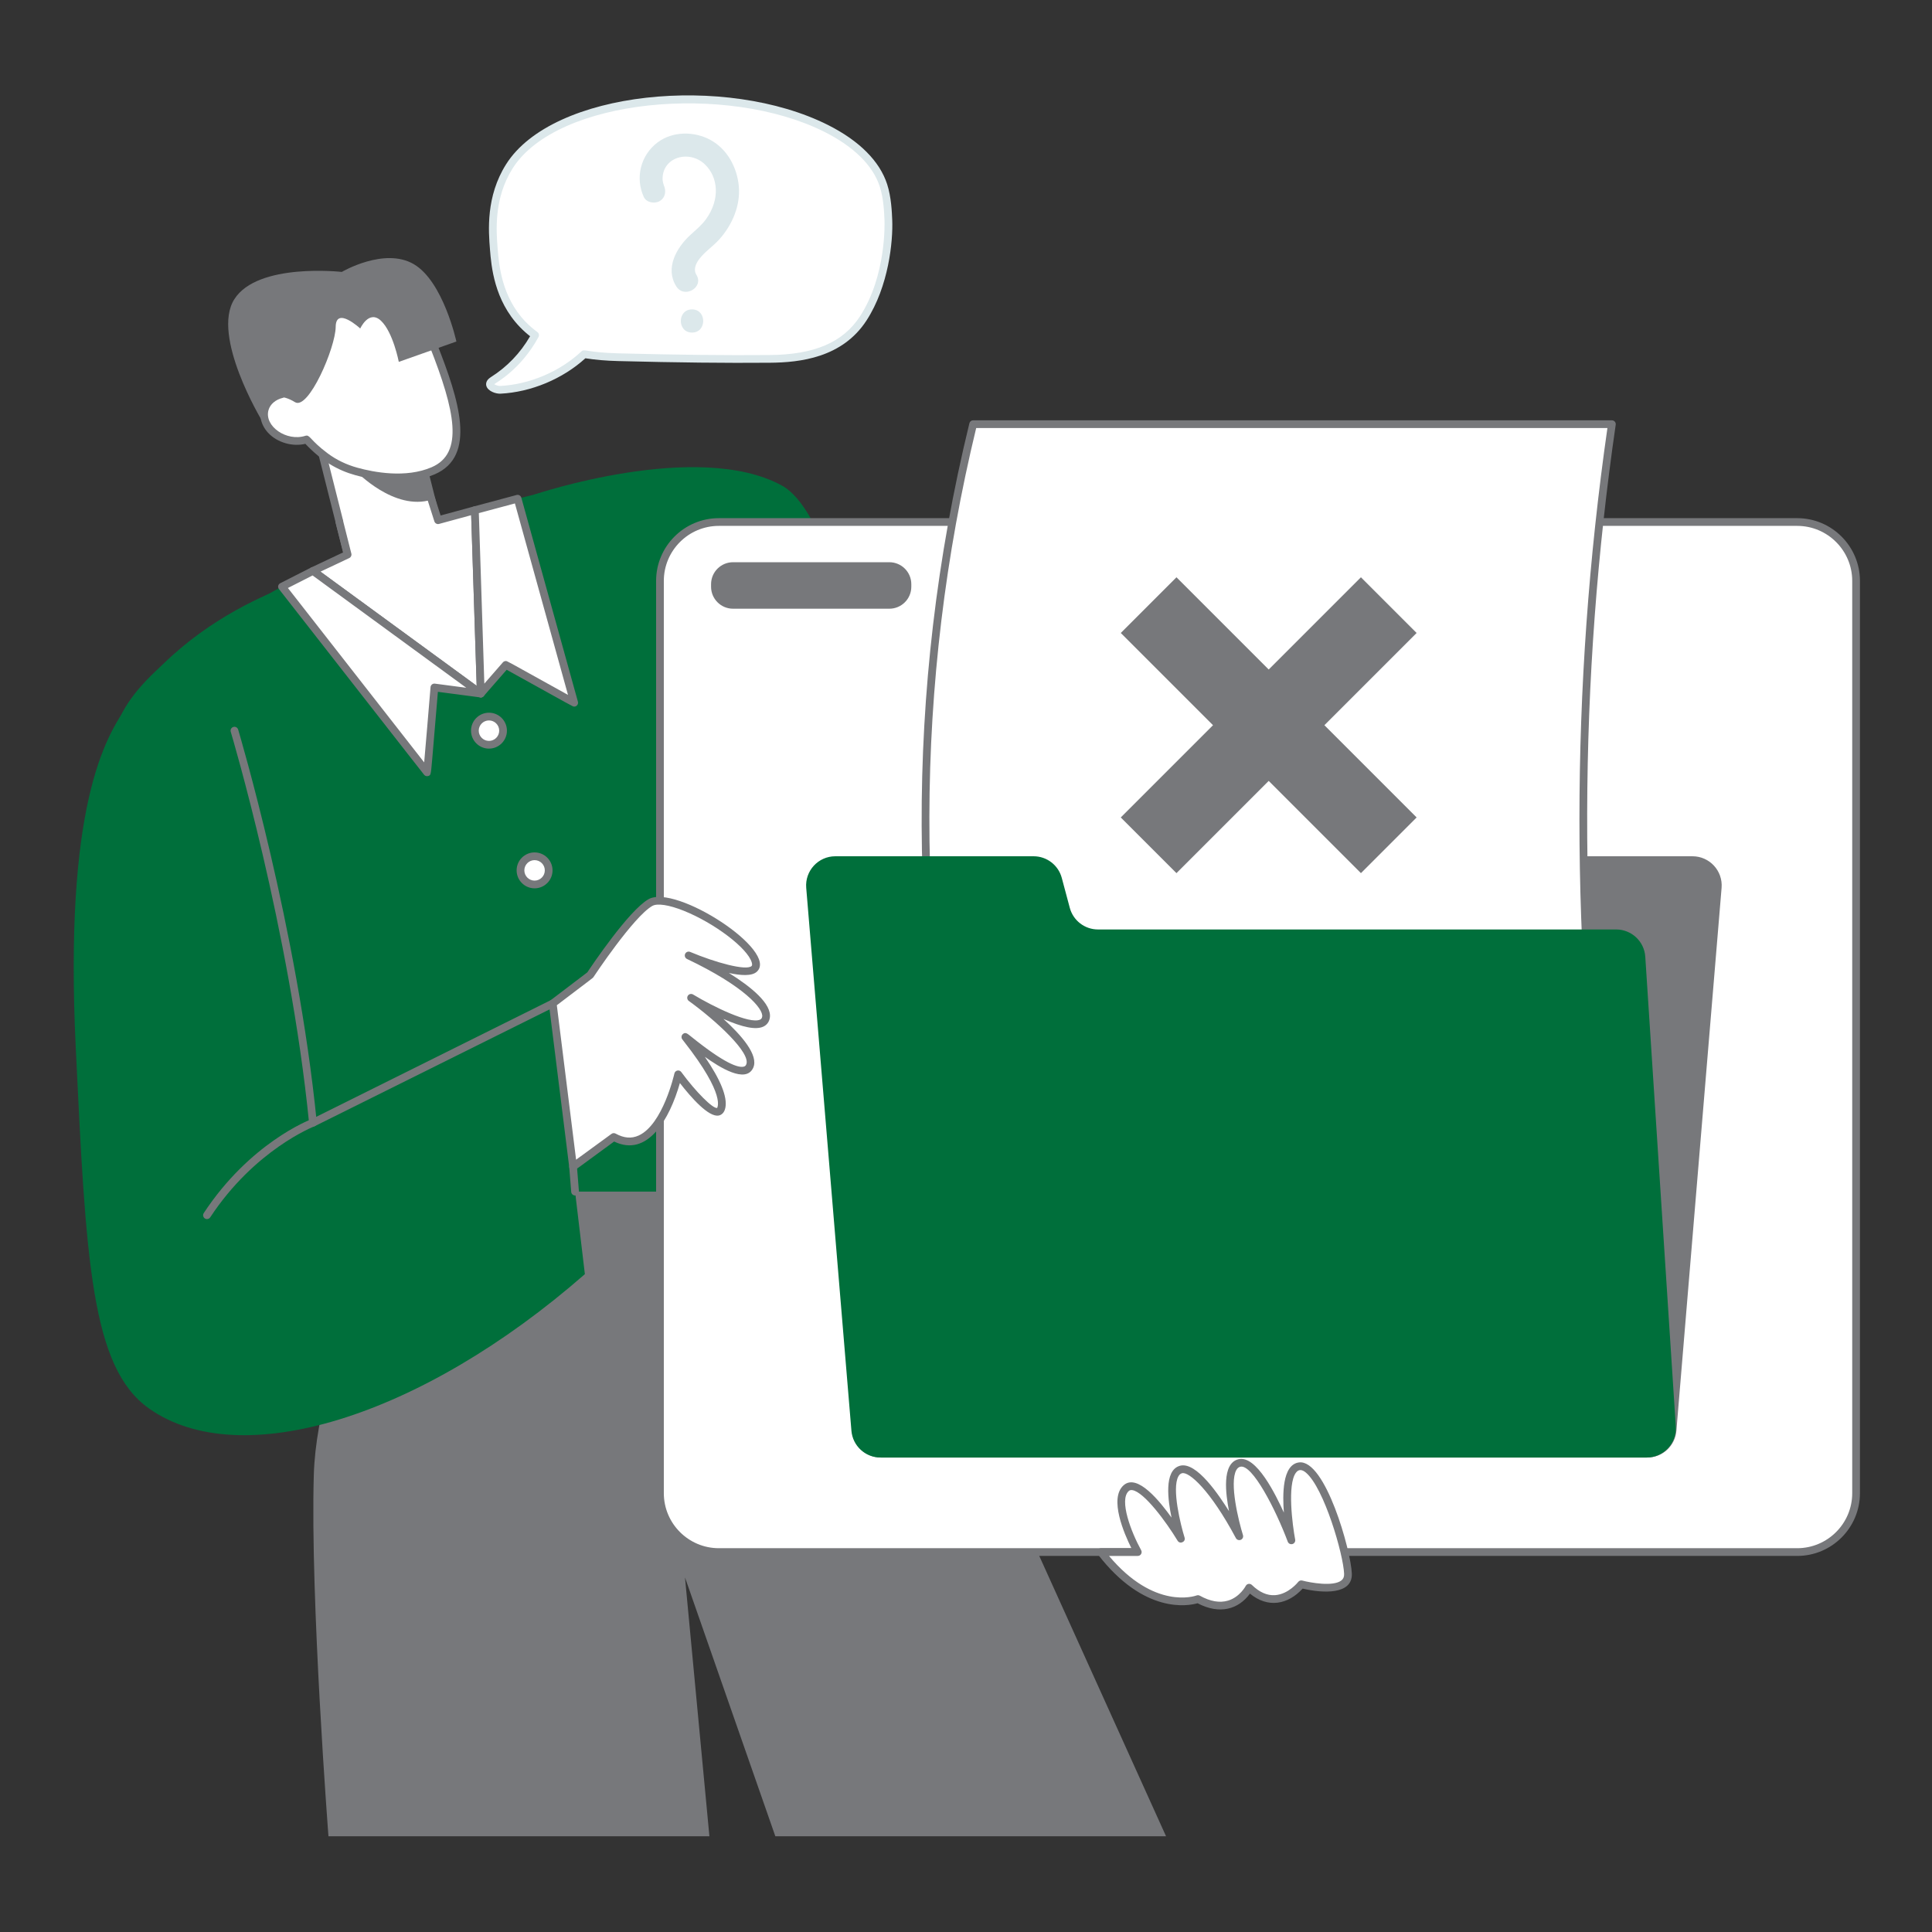<?xml version="1.0" encoding="UTF-8" standalone="no"?> <svg xmlns="http://www.w3.org/2000/svg" xmlns:xlink="http://www.w3.org/1999/xlink" xmlns:serif="http://www.serif.com/" width="100%" height="100%" viewBox="0 0 2000 2000" version="1.1" xml:space="preserve" style="fill-rule:evenodd;clip-rule:evenodd;stroke-linejoin:round;stroke-miterlimit:2;"><rect x="0" y="0" width="2000" height="2000" fill="#333333" stroke="none"/><g><path d="M553.394,511.885c-0,0 168.991,-56.987 256.115,-9.181c87.123,47.806 131.091,506.366 131.091,506.366l-177.948,50.82l-209.258,-548.005Z" style="fill:#006f3b;fill-rule:nonzero;"></path><path d="M464.34,587.156l-95.073,23.97l-44.804,-177.706l95.072,-23.971l44.805,177.707Z" style="fill:#fff;fill-rule:nonzero;"></path><path d="M329.318,436.323l42.852,169.949l87.316,-22.02l-42.851,-169.949l-87.317,22.02Zm39.949,178.804c-1.838,-0 -3.436,-1.255 -3.879,-3.023l-44.804,-177.707c-0.539,-2.141 0.758,-4.317 2.902,-4.856l95.074,-23.972c2.085,-0.548 4.314,0.734 4.856,2.902l44.804,177.707c0.54,2.141 -0.757,4.316 -2.902,4.855c-95.97,24.199 -95.267,24.094 -96.051,24.094Z" style="fill:#77787b;fill-rule:nonzero;"></path><path d="M405.772,554.301c0,0 -291.534,115.021 -287.742,217.402c3.792,102.382 305.88,475.247 305.88,475.247l481.38,0c-0,0 -83.231,-715.402 -152.749,-750.792c-69.518,-35.39 -346.769,58.143 -346.769,58.143Z" style="fill:#006f3b;fill-rule:nonzero;"></path><path d="M423.91,1233.55c0,-0 -95.26,165.58 -99.052,293.24c-3.792,127.66 15.167,374.13 15.167,374.13l394.357,-0l-25.279,-267.96l93.533,267.96l404.464,-0l-301.81,-667.37l-481.38,-0Z" style="fill:#77787b;fill-rule:nonzero;"></path><path d="M351.346,540.398l8.491,33.677l-35.883,16.947l173.751,126.963l-6.115,-189.853l-38.124,10.37l-7.09,-22.244" style="fill:#fff;fill-rule:nonzero;"></path><path d="M497.705,721.987c-2.055,0 -0.467,0.613 -176.11,-127.735c-2.448,-1.786 -2.089,-5.556 0.653,-6.847l32.906,-15.54l-7.687,-30.492c-0.539,-2.14 0.757,-4.316 2.902,-4.855c2.137,-0.528 4.316,0.758 4.855,2.902l8.493,33.68c0.468,1.851 -0.442,3.777 -2.172,4.594l-29.793,14.07l161.691,118.152l-5.687,-176.597l-33.239,9.043c-2.066,0.586 -4.207,-0.602 -4.863,-2.645l-7.09,-22.242c-0.668,-2.106 0.492,-4.356 2.598,-5.027c2.098,-0.672 4.355,0.496 5.027,2.597l5.926,18.59l34.426,-9.363c2.523,-0.681 4.965,1.174 5.047,3.73l6.113,189.856c0.075,2.267 -1.754,4.129 -3.996,4.129Z" style="fill:#77787b;fill-rule:nonzero;"></path><path d="M323.954,591.022l-32.046,16.303c-0,-0 149.866,191.87 150.182,192.186c0.316,0.316 7.584,-87.846 7.584,-87.846l48.031,6.32l-173.751,-126.963Z" style="fill:#fff;fill-rule:nonzero;"></path><path d="M298.049,608.69c18.355,23.5 115.601,147.992 141.054,180.523c1.512,-16.875 4.485,-52.398 6.582,-77.875c0.184,-2.224 2.189,-3.94 4.512,-3.637l32.504,4.278l-159.121,-116.278l-25.531,12.989Zm141.214,193.648c-0.23,-0.23 -0.488,-0.488 -150.507,-192.551c-1.551,-1.988 -0.9,-4.887 1.339,-6.027l32.047,-16.305c1.336,-0.675 2.953,-0.547 4.172,0.336l173.75,126.965c3.354,2.449 1.182,7.751 -2.883,7.195l-43.867,-5.773l-5.902,69.902c-1.438,16.266 -1.438,16.266 -3.942,17.188c-1.431,0.523 -3.09,0.192 -4.207,-0.93Z" style="fill:#77787b;fill-rule:nonzero;"></path><path d="M491.59,528.132l44.241,-11.874c19.522,70.402 39.045,140.804 58.567,211.207c-23.594,-13.061 -47.188,-26.122 -70.782,-39.183c-8.637,9.901 -17.274,19.802 -25.911,29.703l-6.115,-189.853Z" style="fill:#fff;fill-rule:nonzero;"></path><path d="M523.615,684.283c1.609,-0 0.265,-0.425 64.379,35.063l-54.957,-198.195l-37.344,10.023l5.684,176.52l19.222,-22.039c0.781,-0.895 1.891,-1.372 3.016,-1.372Zm70.781,47.18c-1.609,0 -0.247,0.436 -69.89,-38.113l-23.786,27.265c-2.388,2.734 -6.899,1.122 -7.011,-2.5l-6.114,-189.855c-0.062,-1.855 1.165,-3.512 2.961,-3.992l44.239,-11.871c2.101,-0.574 4.3,0.676 4.89,2.793l58.567,211.203c0.709,2.568 -1.232,5.07 -3.856,5.07Z" style="fill:#77787b;fill-rule:nonzero;"></path><path d="M520.771,756.381c-0,8.058 -6.531,14.591 -14.59,14.591c-8.058,0 -14.591,-6.533 -14.591,-14.591c-0,-8.059 6.533,-14.591 14.591,-14.591c8.059,0 14.59,6.532 14.59,14.591Z" style="fill:#fff;fill-rule:nonzero;"></path><path d="M506.181,745.791c-5.839,0 -10.589,4.75 -10.589,10.59c0,5.84 4.75,10.59 10.589,10.59c5.84,-0 10.59,-4.75 10.59,-10.59c-0,-5.84 -4.75,-10.59 -10.59,-10.59Zm-0,29.18c-10.25,-0 -18.589,-8.34 -18.589,-18.59c0,-10.25 8.339,-18.59 18.589,-18.59c10.25,0 18.59,8.34 18.59,18.59c-0,10.25 -8.34,18.59 -18.59,18.59Z" style="fill:#77787b;fill-rule:nonzero;"></path><path d="M567.985,900.999c-0,8.059 -6.532,14.592 -14.591,14.592c-8.058,-0 -14.591,-6.533 -14.591,-14.592c-0,-8.058 6.533,-14.591 14.591,-14.591c8.059,-0 14.591,6.533 14.591,14.591Z" style="fill:#fff;fill-rule:nonzero;"></path><path d="M553.396,890.408c-5.84,-0 -10.594,4.75 -10.594,10.59c0,5.84 4.754,10.594 10.594,10.594c5.84,0 10.59,-4.754 10.59,-10.594c0,-5.84 -4.75,-10.59 -10.59,-10.59Zm-0,29.184c-10.254,0 -18.594,-8.34 -18.594,-18.594c0,-10.25 8.34,-18.59 18.594,-18.59c10.25,-0 18.59,8.34 18.59,18.59c0,10.254 -8.34,18.594 -18.59,18.594Z" style="fill:#77787b;fill-rule:nonzero;"></path><path d="M448.759,357.661c-5.601,-14.234 -16.616,-25.664 -30.612,-31.836c-13.589,-5.994 -32.172,-11.11 -53.237,-8.492c-9.614,1.195 -30.822,3.939 -49.457,21.02c-0.951,0.872 -19.06,17.858 -23.99,41.395c-1.903,9.087 -1.676,18.627 0.375,28.212c-8.66,2.106 -15.498,7.62 -17.716,15.435c-5.647,19.889 20.764,38.763 43.258,31.549c16.851,18.438 33.471,28.09 51.449,33.07c19.504,5.402 52.249,11.101 79.585,-0.671c38.349,-16.514 24.978,-67.075 0.345,-129.682Z" style="fill:#fff;fill-rule:nonzero;"></path><path d="M339.322,469.397c8.949,6.652 19.238,11.621 30.574,14.761c17.239,4.774 50.137,11.047 76.934,-0.488c33.617,-14.476 24.238,-58.387 -1.793,-124.543c-5.242,-13.32 -15.363,-23.847 -28.504,-29.64c-17.055,-7.524 -34.258,-10.274 -51.129,-8.184c-8.801,1.09 -29.406,3.645 -47.246,20c-0.184,0.168 -18.055,16.711 -22.781,39.266c-1.742,8.324 -1.617,17.257 0.371,26.554c0.453,2.117 -0.86,4.211 -2.965,4.723c-7.547,1.836 -13.086,6.559 -14.813,12.641c-4.726,16.647 18.632,32.923 38.188,26.648c4.739,-1.518 4.446,4.354 23.164,18.262Zm28.441,22.472c-18.134,-5.024 -34.668,-14.475 -51.656,-32.418c-6.418,1.536 -13.512,1.348 -20.273,-0.57c-30.61,-8.691 -36.026,-43.71 -8.598,-53.703c-1.535,-9.109 -1.43,-17.926 0.313,-26.25c5.246,-25.051 24.394,-42.785 25.207,-43.527c19.722,-18.078 42.105,-20.852 51.664,-22.036c18.328,-2.277 36.945,0.68 55.34,8.801c26.321,11.61 32.117,34.032 32.722,34.032c22.77,57.871 41.332,115.953 -2.488,134.82c-25.351,10.912 -55.846,8.16 -82.231,0.851Z" style="fill:#77787b;fill-rule:nonzero;"></path><path d="M368.829,488.014c0,0 39.361,41.32 77.888,29.244l-6.752,-26.781c-0,0 -39.241,12.944 -71.136,-2.463Z" style="fill:#77787b;fill-rule:nonzero;"></path><path d="M282.964,411.743c-0,0 8.504,-4.061 22.408,4.576c13.903,8.637 41.921,-56.247 42.132,-77.945c0.21,-21.698 25.413,1.685 25.413,1.685c-0,-0 8.976,-19.802 21.484,-8.005c12.509,11.797 18.43,42.554 18.43,42.554l59.621,-21.066c-0,-0 -13.509,-62.145 -44.055,-80.051c-30.545,-17.907 -74.573,8.005 -74.573,8.005c0,-0 -87.003,-9.901 -111.229,28.228c-24.226,38.13 28.228,125.133 28.228,125.133c-0,0 3.267,-19.331 12.141,-23.114Z" style="fill:#77787b;fill-rule:nonzero;"></path><path d="M1860.47,1606.69l-1116.33,0c-33.66,0 -60.946,-27.29 -60.946,-60.95l0,-944.396c0,-33.66 27.286,-60.946 60.946,-60.946l1116.33,-0c33.66,-0 60.94,27.286 60.94,60.946l0,944.396c0,33.66 -27.28,60.95 -60.94,60.95Z" style="fill:#fff;fill-rule:nonzero;"></path><path d="M744.138,544.397c-31.398,-0 -56.945,25.547 -56.945,56.945l-0,944.398c-0,31.4 25.547,56.95 56.945,56.95l1116.33,0c31.39,0 56.94,-25.55 56.94,-56.95l0,-944.398c0,-31.398 -25.55,-56.945 -56.94,-56.945l-1116.33,-0Zm1116.33,1066.29l-1116.33,0c-35.812,0 -64.945,-29.14 -64.945,-64.95l-0,-944.398c-0,-35.812 29.133,-64.945 64.945,-64.945l1116.33,-0c35.81,-0 64.94,29.133 64.94,64.945l0,944.398c0,35.81 -29.13,64.95 -64.94,64.95Z" style="fill:#77787b;fill-rule:nonzero;"></path><path d="M920.631,630.139l-161.785,0c-12.566,0 -22.752,-10.186 -22.752,-22.752l-0,-2.626c-0,-12.566 10.186,-22.752 22.752,-22.752l161.785,0c12.566,0 22.753,10.186 22.753,22.752l-0,2.626c-0,12.566 -10.187,22.752 -22.753,22.752Z" style="fill:#77787b;fill-rule:nonzero;"></path><path d="M1509.34,939.776l8.28,-30.969c3.54,-13.211 15.51,-22.399 29.19,-22.399l205.27,-0c17.67,-0 31.57,15.104 30.1,32.715l-46.79,562.007c-1.31,15.65 -14.39,27.7 -30.11,27.7l-793.139,-0c-17.455,-0 -31.277,-14.75 -30.145,-32.17l31.597,-486.235c1.033,-15.89 14.222,-28.25 30.145,-28.25l536.412,0c13.68,0 25.65,-9.188 29.19,-22.399Z" style="fill:#77787b;fill-rule:nonzero;"></path><path d="M1668.62,1257.99l-661.22,-0c-63.941,-261.766 -67.555,-542.16 0,-818.896l661.22,-0c-39.46,271.549 -39.48,547.078 -0,818.896Z" style="fill:#fff;fill-rule:nonzero;"></path><path d="M1010.55,1253.99l653.45,-0c-38.62,-269.004 -38.63,-541.894 0,-810.898l-653.45,0c-63.695,262.961 -65.528,540.523 -0,810.898Zm658.07,8l-661.22,-0c-1.84,-0 -3.45,-1.26 -3.88,-3.05c-63.81,-261.221 -67.972,-542.383 0,-820.797c0.43,-1.789 2.04,-3.051 3.88,-3.051l661.22,0c2.44,0 4.31,2.172 3.96,4.574c-38.07,262.031 -40.7,537.482 -0,817.754c0.35,2.4 -1.52,4.57 -3.96,4.57Z" style="fill:#77787b;fill-rule:nonzero;"></path><path d="M1466.48,846.215l-57.65,57.654l-248.61,-248.614l57.65,-57.654l248.61,248.614Z" style="fill:#77787b;fill-rule:nonzero;"></path><path d="M1217.87,903.869l-57.65,-57.654l248.61,-248.614l57.65,57.654l-248.61,248.614Z" style="fill:#77787b;fill-rule:nonzero;"></path><path d="M1107.44,939.776l-8.29,-30.969c-3.53,-13.211 -15.5,-22.399 -29.18,-22.399l-205.267,-0c-17.673,-0 -31.571,15.104 -30.105,32.715l46.793,562.007c1.304,15.65 14.393,27.7 30.105,27.7l793.144,-0c17.45,-0 31.28,-14.75 30.14,-32.17l-31.59,-486.235c-1.04,-15.89 -14.23,-28.25 -30.15,-28.25l-536.42,0c-13.67,0 -25.64,-9.188 -29.18,-22.399Z" style="fill:#006f3b;fill-rule:nonzero;"></path><path d="M277.298,615.198c-40.733,18.161 -99.39,51.762 -144.1,113.531c-25.454,35.168 -66.632,107.435 -54.814,355.171c10.547,221.1 15.82,331.65 75.838,374.14c94.297,66.75 281.005,9.8 451.236,-139.04c-11.094,-93.39 -22.19,-186.79 -33.284,-280.18c-78.914,29.77 -157.828,59.55 -236.741,89.32c-19.379,-170.979 -38.757,-341.96 -58.135,-512.942Z" style="fill:#006f3b;fill-rule:nonzero;"></path><path d="M610.977,1009.33c-0,0 41.669,-63.199 62.314,-74.997c20.645,-11.796 100.696,34.128 108.701,60.671c8.005,26.546 -69.097,-5.899 -69.097,-5.899c0,-0 84.264,40.025 80.051,64.045c-4.214,24.01 -77.523,-20.229 -77.523,-20.229c-0,0 69.939,50.559 60.67,70.779c-9.268,20.23 -67.833,-32.09 -66.569,-30.16c1.265,1.94 41.661,50.39 37.473,72.3c-4.188,21.91 -44.959,-33.71 -44.959,-33.71c0,0 -19.899,90.59 -66.666,64.89l-42.132,30.72c-7.022,-56.31 -14.044,-112.61 -21.066,-168.92c12.934,-9.83 25.869,-19.66 38.803,-29.49Z" style="fill:#fff;fill-rule:nonzero;"></path><path d="M610.978,1009.33l0.039,0l-0.039,0Zm-34.551,31.28l19.942,159.9l36.648,-26.73c1.246,-0.91 2.922,-1.02 4.282,-0.27c8.578,4.71 16.367,5.36 23.812,1.98c25.121,-11.39 36.902,-63.69 37.02,-64.22c0.727,-3.32 5.077,-4.3 7.132,-1.51c15.122,20.63 32.809,38.24 37.184,37.18c-0.403,-0.32 10.155,-12.04 -34.629,-69.06c-0.93,-1.19 -1.5,-1.93 -1.644,-2.15c-1.075,-1.65 -0.809,-3.88 0.648,-5.2c2.617,-2.36 4.566,-0.77 8.457,2.38c34.957,28.23 48.981,32.62 54.598,31.27c1.254,-0.29 2.023,-0.93 2.578,-2.14c5.449,-11.89 -31.442,-45.67 -59.375,-65.869c-1.738,-1.26 -2.176,-3.661 -0.992,-5.451c1.175,-1.789 3.562,-2.33 5.402,-1.22c21.027,12.681 58.406,30.96 69.281,26.02c1.293,-0.59 1.961,-1.5 2.235,-3.06c1.425,-8.13 -18.446,-31.53 -77.825,-59.743c-1.964,-0.934 -2.824,-3.262 -1.937,-5.246c0.883,-1.984 3.199,-2.898 5.203,-2.055c26.168,11.008 57.914,19.734 63.59,14.624c0.676,-0.608 0.715,-1.913 0.125,-3.878c-4.461,-14.785 -38.746,-40.754 -70.555,-53.437c-15.094,-6.02 -27.176,-7.86 -32.332,-4.918c-19.59,11.195 -60.547,73.103 -60.957,73.723c-0.595,0.9 0.094,0.22 -37.891,29.08Zm16.813,171.13c-2.038,-0 -3.721,-1.52 -3.969,-3.51l-21.066,-168.91c-0.176,-1.42 0.414,-2.82 1.547,-3.68l38.265,-29.08c4.504,-6.792 42.891,-64.042 63.289,-75.698c28.141,-16.083 135.667,53.861 112.082,75.128c-5.125,4.61 -16.449,3.95 -28.832,1.23c22.446,13.98 44.907,31.93 42.332,46.62c-0.734,4.17 -3.086,7.27 -6.804,8.96c-7.598,3.46 -21.106,0.84 -41.196,-8.01c18.532,16.76 36.789,37.6 30.84,50.58c-7.683,16.77 -35.046,-0.66 -50.066,-11.37c16.262,23.75 23.406,41.39 21.265,52.59c-1.156,6.03 -4.703,7.7 -6.714,8.15c-10.5,2.37 -29.192,-19.12 -40.383,-33.58c-10.64,37.29 -33.37,77.35 -68.098,60.54c-41.892,30.55 -40.468,30.04 -42.492,30.04Z" style="fill:#77787b;fill-rule:nonzero;"></path><path d="M214.256,1261.99c-3.152,-0 -5.093,-3.52 -3.34,-6.2c47.566,-72.32 109.027,-96.28 111.621,-97.26l247.855,-123.29c1.973,-0.98 4.379,-0.179 5.364,1.801c0.984,1.979 0.175,4.38 -1.801,5.359l-248.219,123.45c-0.973,0.39 -62.07,24.29 -108.133,94.34c-0.769,1.17 -2.047,1.8 -3.347,1.8Z" style="fill:#77787b;fill-rule:nonzero;"></path><path d="M323.951,1166.27c-2.031,0 -3.77,-1.54 -3.977,-3.61c-19.91,-200.162 -80.496,-403.099 -81.105,-405.127c-0.637,-2.117 0.562,-4.347 2.68,-4.984c2.125,-0.633 4.343,0.566 4.984,2.68c0.609,2.035 61.414,205.715 81.402,406.641c0.234,2.35 -1.609,4.4 -3.984,4.4Z" style="fill:#77787b;fill-rule:nonzero;"></path><path d="M595.302,1237.55c-2.066,-0 -3.816,-1.59 -3.984,-3.68l-2.066,-25.81c-0.176,-2.21 1.468,-4.14 3.668,-4.31c2.226,-0.17 4.132,1.46 4.308,3.67l2.067,25.81c0.183,2.3 -1.626,4.32 -3.993,4.32Z" style="fill:#77787b;fill-rule:nonzero;"></path><path d="M1139.69,1606.69l38.13,0c-0,0 -28.36,-51.33 -12.09,-66.07c16.28,-14.75 56.73,52.24 56.73,52.24c-0,-0 -20.46,-65.73 -0,-71.63c20.46,-5.89 60.44,69.1 60.44,69.1c0,-0 -21.85,-70.17 0,-75.84c21.86,-5.66 53.94,80.05 53.94,80.05c-0,0 -13.95,-73.73 8.37,-76.68c22.32,-2.95 49.28,87.22 50.21,111.23c0.93,24.02 -48.35,10.96 -48.35,10.96c-0,-0 -24.65,31.95 -53.94,3.54c0,-0 -16.27,32.14 -53,11.77c0,-0 -48.83,18.24 -100.44,-48.67Z" style="fill:#fff;fill-rule:nonzero;"></path><path d="M1242.07,1651.86c10.79,5.98 20.63,7.68 29.26,5.07c12.23,-3.71 18.18,-15.04 18.24,-15.16c1.25,-2.44 4.48,-2.87 6.35,-1.05c7.84,7.6 15.93,11.2 24.11,10.58c13.93,-1.01 23.77,-13.57 23.87,-13.69c0.98,-1.28 2.64,-1.84 4.19,-1.43c8.45,2.23 32.2,6.55 40.58,-0.17c2,-1.6 2.87,-3.75 2.76,-6.76c-0.78,-20.12 -20.69,-88.9 -39.53,-104.78c-3.89,-3.29 -7.51,-3.86 -10.45,0.18c-8.94,12.37 -3.52,54.11 -0.68,69.15c0.38,2.04 -0.85,4.04 -2.85,4.6c-2.01,0.57 -4.1,-0.51 -4.83,-2.45c-12.43,-33.21 -36.77,-80.76 -49.18,-77.58c-1.72,0.44 -3.01,1.53 -4.07,3.44c-7.4,13.31 2.46,53.11 6.88,67.33c0.62,1.97 -0.37,4.08 -2.27,4.88c-1.91,0.79 -4.1,0.01 -5.08,-1.81c-26.53,-49.74 -48.61,-69.14 -55.8,-67.13c-1.58,0.45 -2.77,1.52 -3.76,3.34c-6.87,12.77 2.34,49.98 6.47,63.25c1.4,4.49 -4.82,7.28 -7.25,3.25c-11.65,-19.29 -34.69,-50.57 -46.9,-52.36c-1.54,-0.23 -2.69,0.09 -3.71,1.02c-10.14,9.18 2.53,42.39 12.9,61.18c1.48,2.67 -0.47,5.93 -3.5,5.93l-29.78,0c46.94,56 88.88,41.58 90.7,40.91c1.13,-0.4 2.33,-0.29 3.33,0.26Zm-2.35,7.82c-9.67,2.78 -55.31,11.53 -103.19,-50.55c-2.03,-2.63 -0.15,-6.44 3.16,-6.44l31.53,0c-7.42,-14.87 -23.29,-51.34 -8.18,-65.04c14.43,-13.05 38.36,17.55 49.72,33.34c-3.52,-17.12 -8.27,-48.72 8.59,-53.6c17.4,-4.97 41.24,31.61 50.93,46.96c-3.42,-17.6 -7.72,-49.24 9.62,-53.73c18.74,-4.85 39.02,37.51 47.17,55.22c-1.34,-17.88 -1.95,-49.62 15.62,-51.94c27.28,-3.52 53.82,91.44 54.73,115.04c0.85,21.95 -29.54,20.59 -50.93,15.58c-15.42,16.79 -36.11,20.4 -54.53,5.19c-11.89,16.25 -31.3,22.01 -54.24,9.97Z" style="fill:#77787b;fill-rule:nonzero;"></path><path d="M919.631,227.884c0.586,14.236 -1.086,63.326 -25.954,101.667c-21.835,33.663 -58.795,41.644 -96.6,41.961c-52.221,0.439 -104.715,-0.388 -156.917,-1.735c-11.89,-0.307 -23.845,-1.204 -35.451,-3.161c-23.374,21.957 -55.761,35.367 -86.827,36.924c-5.247,0.263 -15.754,-4.611 -7.756,-9.655c19.194,-12.105 33.607,-28.14 43.824,-46.914c-3.245,-2.348 -7.901,-6.019 -12.838,-11.151c-25.799,-26.819 -28.596,-61.624 -29.904,-77.893c-1.478,-18.394 -4.293,-53.426 16.073,-85.725c7.116,-11.284 25.216,-35.169 77.306,-52.812c119.151,-40.358 285.403,-3.773 310.003,72.639c4.088,12.695 4.713,27.882 5.041,35.855Z" style="fill:#fff;fill-rule:nonzero;"></path><path d="M511.654,397.69c1.234,0.89 4.055,1.91 6.027,1.855c30.512,-1.531 62.024,-14.93 84.289,-35.844c3.091,-2.918 5.235,1.235 38.293,2.075c60.864,1.574 110.704,2.125 156.778,1.738c46.129,-0.391 75.769,-13.145 93.281,-40.141c27.332,-42.14 25.406,-97.008 25.313,-99.324c-0.325,-7.902 -0.93,-22.617 -4.852,-34.793c-7.012,-21.785 -26.77,-41.379 -57.137,-56.664c-100.886,-50.79 -277.201,-34.873 -322.98,37.742c-19.653,31.168 -16.934,65.059 -15.473,83.262c1.301,16.133 3.996,49.664 28.801,75.449c3.75,3.899 7.887,7.492 12.301,10.684c1.629,1.179 2.132,3.386 1.168,5.156c-18.17,33.377 -43.373,46.903 -45.809,48.805Zm-8.117,2.019c-0.508,-1.601 -1.09,-5.711 4.457,-9.207c16.933,-10.683 30.633,-24.949 40.754,-42.437c-3.731,-2.91 -7.262,-6.086 -10.52,-9.473c-26.785,-27.844 -29.636,-63.301 -31.008,-80.34c-1.535,-19.148 -4.394,-54.762 16.68,-88.183c48.24,-76.544 227.898,-93.707 333.344,-40.621c32.324,16.269 53.469,37.488 61.156,61.355c4.25,13.215 4.887,28.633 5.227,36.918c-5.196,0.213 -5.461,0.224 0,-0c0.906,22.004 -3.676,68.672 -26.594,104.004c-25.106,38.703 -69.051,43.527 -99.922,43.789c-46.199,0.387 -96.098,-0.168 -157.051,-1.738c-12.648,-0.325 -23.816,-1.274 -34.07,-2.899c-23.512,21.403 -56.215,35.071 -87.91,36.66c-4.983,0.232 -12.896,-2.622 -14.543,-7.828Z" style="fill:#dce8eb;fill-rule:nonzero;"></path><path d="M720.844,284.389c-3.012,-4.764 -1.075,-10.819 2.971,-16.172c5.854,-7.743 14.376,-13.228 20.835,-20.44c13.294,-14.845 22.029,-34.935 20.156,-55.142c-1.783,-19.252 -11.868,-38.17 -29.21,-47.693c-16.865,-9.26 -39.199,-9.278 -54.882,2.489c-17.543,13.162 -23.366,36.611 -14.274,56.433c2.702,5.891 11.219,7.346 16.418,4.305c6.05,-3.538 7.017,-10.505 4.305,-16.418c-0.436,-0.95 -1.205,-4.432 -1.246,-5.526c-0.887,-23.745 27.535,-31.544 43.705,-16.142c13.772,13.118 16.16,36.046 1.273,56.758c-4.578,6.369 -10.798,11.331 -16.512,16.629c-14.247,13.211 -26.127,34.259 -14.263,53.033c8.231,13.023 29.008,0.994 20.724,-12.114Z" style="fill:#dce8eb;fill-rule:nonzero;"></path><path d="M716.374,320.279c-15.443,0 -15.469,24 0,24c15.445,0 15.466,-24 0,-24Z" style="fill:#dce8eb;fill-rule:nonzero;"></path></g></svg> 